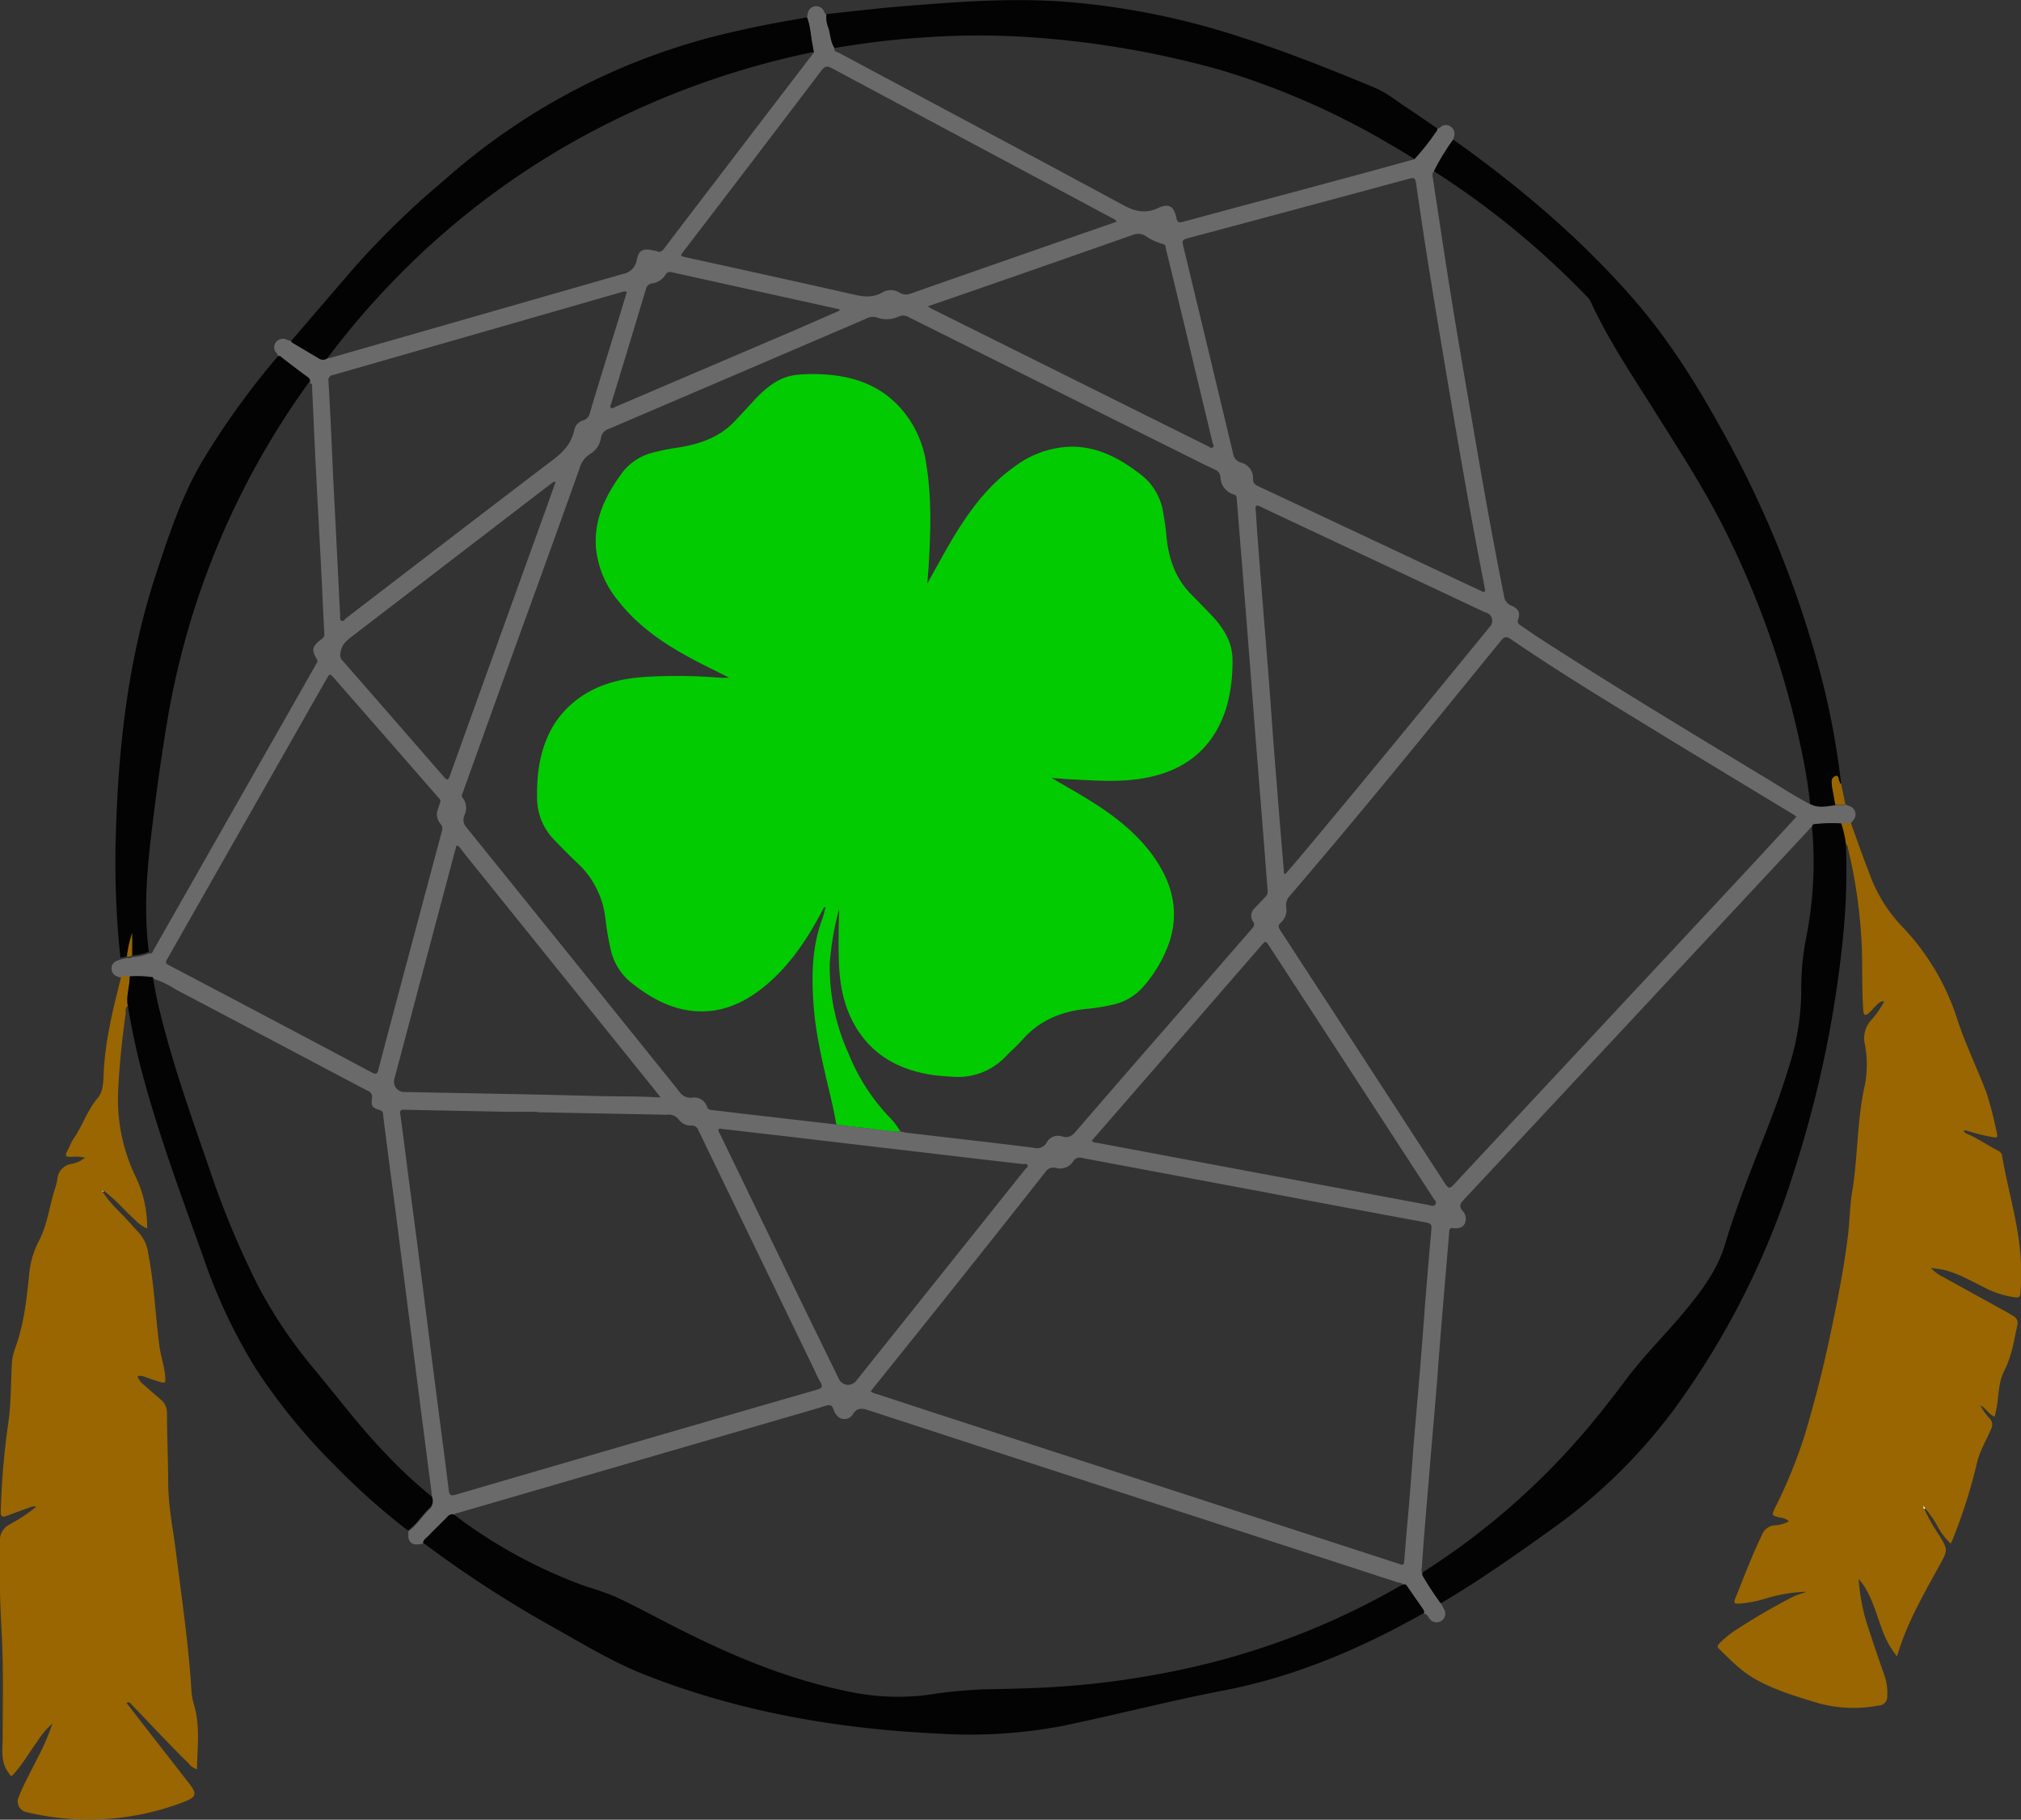 <svg xmlns="http://www.w3.org/2000/svg" id="Layer_1" data-name="Layer 1" viewBox="0 0 427.91 385.23"><rect x="0" y="0" width="427.91" height="385.23" fill="#333333" stroke="none"/><defs><style>.cls-1{fill:#6a6a6a;}.cls-2{fill:#996602;}.cls-3{fill:#030303;}.cls-4{fill:#03cb02;}.cls-5{fill:#fefefe;}</style></defs><path class="cls-1" d="M805.54,428.16a1.18,1.18,0,0,0-.36-.73,1.69,1.69,0,0,1,0-2.3,1.83,1.83,0,0,1,2.29-.43,7.08,7.08,0,0,0,.78.25c.09.12.16.29.29.36,1.9,1.14,3.81,2.26,5.72,3.39a1.51,1.51,0,0,0,1.67-.09,4.05,4.05,0,0,0,.71-.09q31-8.89,61.92-17.76a3.59,3.59,0,0,0,2.95-3c.45-2.07,1.31-2.48,3.41-2a3.62,3.62,0,0,1,.82.18c.73.31,1.14,0,1.58-.59,3.25-4.31,6.54-8.59,9.81-12.87q10.92-14.3,21.85-28.57c-.08-.47-.14-.94-.24-1.41-.42-2-.47-4.07-1.19-6a9.12,9.12,0,0,1,.22-1.16,1.77,1.77,0,0,1,1.58-1.26,1.86,1.86,0,0,1,1.71.89c.2.27.17.71.6.82a5.9,5.9,0,0,0,.45,3c.39,1.4.43,2.91,1.25,4.18-.13.77.59.76,1,1,20,10.72,40.11,21.37,60.1,32.19,2.56,1.38,4.71,1.9,7.43.64,2.29-1.07,3.35-.37,3.86,2.06.2,1,.52,1.1,1.45.85,11.24-3.05,22.5-6.05,33.75-9.08,5.08-1.36,10.14-2.77,15.22-4.16a51.88,51.88,0,0,0,4.82-6.14c.06-.08,0-.23,0-.35a1,1,0,0,0,.64-.26,1.71,1.71,0,0,1,2.3-.09,1.84,1.84,0,0,1,.58,2.16c-.06.19-.1.38-.14.57a47.17,47.17,0,0,0-4.08,6.7c-.49.41-.3,1-.22,1.45,1.36,8.95,2.69,17.91,4.15,26.85,1.66,10.16,3.42,20.3,5.17,30.44,1.79,10.42,3.68,20.82,5.75,31.19a2.41,2.41,0,0,0,1.59,2c1.41.58,1.89,1.49,1.41,2.85-.25.73,0,1,.51,1.33,1.14.74,2.24,1.55,3.37,2.29,16,10.38,32.34,20.2,48.65,30.07,3.07,1.86,6.08,3.81,9.26,5.48,1.75.93,3.56.48,5.36.25.7-.09,1.44.2,2.11-.2.29.11.58.22.86.35a1.83,1.83,0,0,1,.8,3l-.49.66-2.06.11a33.19,33.19,0,0,0-5.55.16c-.35,0-.47.23-.55.51-.37,0-.53.34-.73.56q-14.9,16-29.76,31.92-21.66,23.24-43.35,46.45c-.76.82-1,1.4-.24,2.3a2.41,2.41,0,0,1,.5,2.68c-.49,1-1.5,1.1-2.49,1-.61-.09-.78.19-.81.71-.07.95-.15,1.91-.23,2.86-.45,5.33-.91,10.66-1.35,16-.36,4.29-.69,8.59-1,12.88-.37,4.5-.76,9-1.14,13.48s-.73,8.75-1.1,13.13-.7,8.59-1,12.89c0,.35-.25.81.24,1.07a.81.81,0,0,0,.09.78,64.57,64.57,0,0,0,3.78,5.74c.21.37.43.75.62,1.13a1.84,1.84,0,0,1-3,2.11c-.41-.38-.47-1.15-1.24-1.12a.9.9,0,0,0-.08-.8c-1.16-1.66-2.33-3.32-3.47-5-.29-.43-.63-.36-1-.21,0-.69-.62-.55-1-.66q-34.15-11.11-68.33-22.19-21.86-7.1-43.71-14.24c-1.43-.47-2.45-.63-3.37.87a2.09,2.09,0,0,1-2.94.62,3.39,3.39,0,0,1-1.17-1.78c-.31-.83-.78-.93-1.57-.69-2.51.78-5,1.51-7.57,2.24l-70.24,20.43c-.36.1-.81.06-1,.53a1.31,1.31,0,0,0-1.35.53c-1.31,1.33-2.65,2.62-4,4-.42.45-1,.77-1.15,1.46-1.83.4-2.55.17-3-.89-.24-.54,0-1.11-.17-1.64,1.75-1.27,2.9-3.12,4.41-4.63a2.16,2.16,0,0,0,.68-2.53c-.07-.68-.14-1.35-.23-2l-2.07-16q-1.12-8.79-2.24-17.58t-2.26-17.69q-1-8-2.07-16c-.5-3.92-1-7.84-1.51-11.76,0-.39,0-.83-.62-1-1.78-.64-1.92-.8-1.74-2.57a1.33,1.33,0,0,0-.88-1.55c-13.58-7.15-27.13-14.35-40.71-21.49a19.71,19.71,0,0,0-4.72-2.26,23.24,23.24,0,0,0-4.93-.2l-1.7,0c-1.44-.23-2.15-.84-2.19-1.88s.58-1.64,2-2l1.35-.31c.39.16.72-.11,1.09-.16a12.92,12.92,0,0,0,3.57-.8c.63.16.7-.39.9-.74q12-21.09,24-42.2,5.16-9.06,10.31-18.13c.22-.39.57-.7.21-1.29-1.13-1.83-.94-2.61.74-3.95.41-.33.93-.55.89-1.29-.26-4.66-.45-9.33-.69-14-.37-7.14-.77-14.28-1.13-21.42-.28-5.58-.51-11.17-.78-16.76,0-.32.22-.87-.47-.88.24-.45.14-.7-.31-1-1.8-1.3-3.54-2.67-5.31-4C806.27,428.36,806,428,805.54,428.16ZM937.3,592.27a11.07,11.07,0,0,0,1.27.28c9,1.06,18,2.07,27,3.19a2.34,2.34,0,0,0,2.7-1.08,2.73,2.73,0,0,1,3.29-1.32c1.42.42,2.17-.16,3-1.16q10.73-12.43,21.54-24.81,7.82-9,15.65-18c.42-.49.66-.85.24-1.54a2.15,2.15,0,0,1,.36-2.84c.76-.77,1.49-1.57,2.23-2.35a1.52,1.52,0,0,0,.51-1.27c-.25-3-.46-5.9-.69-8.85q-.91-11.52-1.83-23.05c-.44-5.58-.85-11.16-1.29-16.73q-.9-11.53-1.83-23.06-.45-5.61-.91-11.23c0-.46-.08-.88-.61-1a3.94,3.94,0,0,1-2.84-3.75,1.88,1.88,0,0,0-1.27-1.57c-1.81-.84-3.6-1.75-5.39-2.64L939,419.86a2.17,2.17,0,0,0-2-.11,6,6,0,0,1-4.66.22,2.75,2.75,0,0,0-2.08.17q-27.32,11.73-54.67,23.41a2.4,2.4,0,0,0-1.68,1.94,4.74,4.74,0,0,1-2.38,3.43,5.09,5.09,0,0,0-2.11,2.92q-5.8,16.26-11.7,32.48-6.51,18-13,36.09c-.14.39-.44.81-.08,1.24a3.51,3.51,0,0,1,.35,3.74,2.4,2.4,0,0,0,.5,2.59q22.53,27.88,45,55.84a2.88,2.88,0,0,0,2.69,1.33,2.81,2.81,0,0,1,3.21,1.94c.18.49.53.61,1,.66,2.34.26,4.68.56,7,.83l19.4,2.24c1.82.22,3.63.5,5.45.66C931.92,591.72,934.57,592.34,937.3,592.27Zm-6.26,55a2,2,0,0,0,1.13.55l11,3.61,87.38,28.38,12.3,4c.5.16,1.07.55,1.15-.49.29-3.94.64-7.88,1-11.82.35-4.33.68-8.67,1-13,.44-5.29.91-10.58,1.35-15.87.36-4.34.69-8.68,1-13,.46-5.57.9-11.14,1.41-16.71.08-.95-.23-1.2-1.1-1.36-10.8-2-21.58-4-32.38-6.07q-20.18-3.78-40.37-7.57a1.65,1.65,0,0,0-2,.68,3.22,3.22,0,0,1-3.66,1.4,2,2,0,0,0-2.24.89Q952.95,620,937.68,639Zm196-121.61a4.36,4.36,0,0,0-.41-.33c-9.74-5.91-19.5-11.78-29.22-17.73-10.36-6.34-20.76-12.63-30.79-19.5-1-.69-1.44-.57-2.17.33-14.75,18.1-29.44,36.23-44.64,53.94a2.81,2.81,0,0,0-.8,2.39,3.57,3.57,0,0,1-1.18,3.35c-.53.51-.52.92-.11,1.54q17.26,26.48,34.49,53c1.28,2,1.28,2,2.83.29l61.58-66ZM860.43,588.22v-.1c-2.11,0-4.23,0-6.35,0q-10.8-.2-21.59-.43c-.61,0-1.2-.14-1.06.87.52,3.8,1,7.6,1.48,11.4.93,7.12,1.88,14.24,2.79,21.37,1.08,8.43,2.13,16.86,3.21,25.29.92,7.17,1.89,14.33,2.77,21.5.14,1.12.35,1.4,1.51,1.06q28.39-8.31,56.8-16.54,9.84-2.86,19.68-5.69c1-.29,1.31-.63.72-1.61s-1-1.93-1.44-2.9q-12.21-25.2-24.4-50.41a1.46,1.46,0,0,0-1.41-1,3.11,3.11,0,0,1-2.66-1.16,2.7,2.7,0,0,0-2.58-1.12ZM1061.11,477.5c-.1-.47-.19-.94-.28-1.41-3-15.31-5.63-30.68-8.22-46.06-2.15-12.79-4.28-25.58-6.09-38.42-.17-1.18-.43-1.32-1.53-1q-23.16,6.27-46.36,12.46c-1.75.47-1.74.47-1.3,2.26q5.22,21.68,10.41,43.34a2.36,2.36,0,0,0,1.62,2,3.39,3.39,0,0,1,2.63,3.54c0,.8.39,1.16,1.09,1.48q20.79,9.74,41.56,19.53c1.88.88,3.76,1.77,5.65,2.64C1060.63,478,1061.14,478.41,1061.11,477.5Zm-221.17,45c0-.56-.39-.84-.67-1.16q-10.9-12.51-21.84-25c-.92-1.05-.93-1-1.64.2l-16.36,28.76-17.25,30.32c-.32.57-.7,1,.24,1.46q21.55,11.31,43,22.73c.94.5,1.17.21,1.4-.67,1.11-4.34,2.27-8.66,3.42-13q5-18.72,10-37.42a1.48,1.48,0,0,0-.29-1.55,3.08,3.08,0,0,1-.5-3.26C839.62,523.41,839.79,522.92,839.94,522.48ZM983.1,399.7c-.25-.53-.67-.61-1-.79l-16.81-9q-21.21-11.32-42.39-22.67c-1-.53-1.52-.59-2.29.44q-14.54,19.16-29.16,38.23c-.8,1.05-.79,1.05.51,1.33,11.9,2.63,23.8,5.22,35.68,7.92,2.09.47,4,.61,5.87-.5a3.5,3.5,0,0,1,3.66.07,2.65,2.65,0,0,0,2.39.16q19.58-6.86,39.16-13.67ZM879.41,414.55a1.22,1.22,0,0,0-.95,0q-30.62,8.81-61.23,17.59a1.1,1.1,0,0,0-1,1.33c.19,3.11.34,6.22.49,9.33.19,3.84.35,7.67.53,11.5.3,6.06.62,12.13.92,18.19.18,3.55.34,7.11.53,10.66,0,.36-.1.89.33,1.05s.61-.32.88-.53c14.63-11.21,29.22-22.46,43.9-33.6,2.19-1.67,3.87-3.49,4.45-6.22a2.66,2.66,0,0,1,1.93-2.1,2.06,2.06,0,0,0,1.4-1.61c1.15-3.91,2.36-7.8,3.55-11.7Q877.3,421.53,879.41,414.55Zm139.14,123.13.28.11c1.75-2,3.52-4.09,5.25-6.17,12.81-15.33,25.46-30.78,38.1-46.25a1.77,1.77,0,0,0,.09-2.27c-.3-.54-1-.63-1.52-.88q-15.51-7.31-31-14.58c-5.39-2.54-10.78-5.06-16.16-7.61-.8-.38-1.16-.39-1.05.66.15,1.47.19,2.95.3,4.42q.49,6.45,1,12.89c.45,5.69.92,11.38,1.37,17.07.36,4.54.68,9.08,1,13.61q.68,8.66,1.37,17.31Q1018.08,531.84,1018.55,537.68Zm-40.73,56.58a1.5,1.5,0,0,0,1.06.42l20,3.75q25.1,4.71,50.17,9.4c.51.1,1.16.47,1.55-.14s-.29-.91-.48-1.36l-.13-.2q-17.25-26.53-34.51-53c-.83-1.27-.82-1.27-1.79-.15l-29.87,34.39Zm-78.26-2.51c-.91-.23-.91.25-.48,1,.21.38.39.79.58,1.18q8.33,17.2,16.66,34.42,4,8.19,8,16.38a2.17,2.17,0,0,0,3.49.54L950,617.5q6.88-8.61,13.76-17.23c.21-.26.68-.49.48-.88s-.65-.15-1-.19c-3.61-.43-7.22-.84-10.83-1.26l-23.89-2.81-15.7-1.85Zm-13-6.65-1.25-1.6-40-49.67L844,532.15c-.36-.44-.67-.64-.83.14,0,.27-.14.54-.21.81q-4.06,15.28-8.14,30.57-2.32,8.8-4.67,17.6a2.17,2.17,0,0,0,2,2.66l25.54.49c5,.11,10,.22,15,.36C877.15,584.91,881.7,584.78,886.59,585.1Zm56.54-167.48c.48.28.77.46,1.08.62l58.3,29c.29.14.64.52,1,.22s0-.68-.07-1q-1.86-7.81-3.75-15.62-3-12.65-6.09-25.28c-.1-.41,0-1-.66-1.14a11.3,11.3,0,0,1-3.67-1.71,3,3,0,0,0-2.71-.22q-18.25,6.42-36.55,12.76Zm-78.8,37.22-.24-.15c-.26.17-.53.33-.78.52q-20.91,16.05-41.83,32.09c-1.33,1-2.52,1.95-2.69,3.78a1.58,1.58,0,0,0,.32,1.39q10.85,12.4,21.66,24.83c.65.73.86.61,1.18-.27q9.9-27.57,19.86-55.12Zm60.13-36.32,0-.28-9.34-2.06-26-5.75c-.58-.13-1.1-.18-1.46.43a4,4,0,0,1-2.91,1.9,1.5,1.5,0,0,0-1.28,1.21q-3.6,12-7.27,24c-.11.37-.44.82-.16,1.11s.73-.09,1.07-.24l37.46-16Z" transform="translate(-746.68 -352.76)"></path><path class="cls-2" d="M1136.51,527.07l2.06-.11c1.39,3.95,2.8,7.88,4.33,11.79a31.29,31.29,0,0,0,6.37,10A50.76,50.76,0,0,1,1161,568.23c1.72,5.44,4.28,10.57,6.3,15.91a80.75,80.75,0,0,1,2.22,8.69c.14.58,0,.78-.65.7a39.44,39.44,0,0,1-5.88-1.45,1.92,1.92,0,0,0-.48,0c0,.36.24.51.46.61,2.39,1,4.52,2.53,6.83,3.7a1.33,1.33,0,0,1,.77,1c1.19,7,3.32,13.82,3.9,20.94a51.77,51.77,0,0,1,0,8.26c-.06.7-.3.87-1,.82a19.35,19.35,0,0,1-6.91-2.24c-2.83-1.37-5.54-3-8.68-3.65-.7-.14-1.41-.21-2.35-.35a7.57,7.57,0,0,0,2.38,1.82l13.11,7.24c.67.36,1.32.75,2,1.16a1.66,1.66,0,0,1,.77,2c-.68,3.24-1.19,6.54-2.72,9.51-1.33,2.59-1.15,5.43-1.69,8.14-.11.51-.21,1-.34,1.62-1.3-.42-1.76-1.78-3.06-2.39a12.72,12.72,0,0,0,2,2.81,1.85,1.85,0,0,1,.29,2.18c-1,2.36-2.39,4.58-3,7.17a111.63,111.63,0,0,1-5.22,16.4c-.08.21-.21.41-.36.7a14.67,14.67,0,0,1-2.7-3.53,22.31,22.31,0,0,0-2.63-3.84l-.32-.43s-.12-.17-.16,0l.18,0a.45.45,0,0,0,.12.61,38.84,38.84,0,0,0,3.14,5.5c1.78,3,1.81,3,.15,6.06-3,5.47-6.13,10.86-8.24,16.75-.31.85-.56,1.72-.9,2.76a19.31,19.31,0,0,1-3.23-5.94c-1.12-3-1.92-6-3.59-8.74a12,12,0,0,0-1.28-1.68,40.4,40.4,0,0,0,2.21,10.87c1.09,3.33,2.23,6.66,3.39,10a11,11,0,0,1,.44,3.9,1.86,1.86,0,0,1-1.85,2,28.19,28.19,0,0,1-12.59-.46c-4.59-1.39-9.19-2.73-13.41-5.08-3-1.68-5.38-4.12-7.8-6.5-.48-.46-.2-.76.11-1.1a20.58,20.58,0,0,1,3.82-3.07,132.5,132.5,0,0,1,11.6-6.73c.93-.49,2-.73,3-1.15a32.7,32.7,0,0,0-8.57,1.42,24.85,24.85,0,0,1-5.87,1.11c-.82,0-.95-.24-.66-1,1.85-4.55,3.55-9.16,5.7-13.58a3.11,3.11,0,0,1,2.6-2,6.7,6.7,0,0,0,3.11-.88,3.47,3.47,0,0,0-2-.79c-1.67-.45-1.68-.43-1-1.94a103.89,103.89,0,0,0,6.3-15.38q3.23-10.74,5.52-21.7c1.47-7,2.89-14,3.72-21.1.34-2.93.35-5.92.84-8.82,1.25-7.53,1-15.23,2.71-22.7a22.81,22.81,0,0,0-.1-8.94,5.64,5.64,0,0,1,1.3-4.57,19.87,19.87,0,0,0,2.87-4.08c-.85-.16-1.23.41-1.66.81-.58.55-1.06,1.21-1.67,1.7s-1,.48-1.08-.54c-.36-4.59-.14-9.19-.34-13.78a108.87,108.87,0,0,0-2.88-20.49c-.08-.34-.08-.73-.44-.94A24.65,24.65,0,0,0,1136.51,527.07Z" transform="translate(-746.68 -352.76)"></path><path class="cls-2" d="M772.45,559.41l1.7,0c0,2.12-.81,4.18-.39,6.32-.67.39-.41,1.08-.48,1.63-.77,5.53-1.35,11.08-1.6,16.67a37.62,37.62,0,0,0,3.67,17.74,24.65,24.65,0,0,1,2.49,10.38v.68a7.72,7.72,0,0,1-2.49-1.74c-2.08-1.87-3.85-4-6.08-5.76-.21-.17-.38-.42-.7-.4l-.15-.15c-.15.1-.08.19,0,.27,1.54,2.47,3.75,4.35,5.67,6.48.67.74,1.33,1.49,2,2.2a8.22,8.22,0,0,1,2,4.56c1.26,6.41,1.48,12.93,2.34,19.38.3,2.21,1.07,4.34,1.23,6.58.09,1.32,0,1.41-1.31,1-1-.3-2-.64-2.94-1a2.86,2.86,0,0,0-1.61-.16,3.5,3.5,0,0,0,1.28,1.77c1.18,1.08,2.4,2.11,3.61,3.16a3.64,3.64,0,0,1,1.35,2.9c0,5,.23,9.91.26,14.87s1,9.52,1.6,14.27c1.21,9.71,2.66,19.39,3.29,29.17a13.61,13.61,0,0,0,.5,3.19c1.42,4.56.78,9.19.7,13.89a3.56,3.56,0,0,1-1.83-1.3c-4.11-4-7.94-8.2-11.92-12.3-.28-.28-.5-.79-1.18-.45l5,6.44q4.13,5.29,8.25,10.59c1.74,2.26,1.56,2.9-1.09,3.93a56.12,56.12,0,0,1-33.22,2.19,2.31,2.31,0,0,1-1.72-3.34c1.16-2.9,2.71-5.61,4.08-8.4a45.67,45.67,0,0,0,3-7,15.7,15.7,0,0,0-3.13,3.68c-1.62,2.23-3,4.61-4.83,6.71-.85,1-.7.83-1.43-.19-1.61-2.27-1.12-4.81-1.12-7.24,0-7.31.19-14.63-.2-21.94-.35-6.55-.58-13.1-.38-19.66a3.69,3.69,0,0,1,2-3.52,38,38,0,0,0,5.7-3.78,2.28,2.28,0,0,0-1.6.23c-1.58.55-3.15,1.15-4.73,1.72-.81.3-1.24.17-1.2-.88a161.56,161.56,0,0,1,1.55-18.5c.63-4.14.56-8.37.79-12.55a11.14,11.14,0,0,1,.65-3.4c1.87-5,2.46-10.24,3-15.49a18.73,18.73,0,0,1,2-7.21c1.79-3.36,2.26-7.14,3.32-10.73a15.35,15.35,0,0,0,.67-2.54,3.51,3.51,0,0,1,3-3.22,5.83,5.83,0,0,0,2.85-1.34,11.26,11.26,0,0,0-3.08-.15c-.88,0-1.22-.22-.74-1.1s.84-1.92,1.42-2.77c1.91-2.75,2.89-6,5.11-8.61,1.07-1.25,1.18-3.18,1.24-4.81.25-7.13,2-14,3.71-20.83A2,2,0,0,0,772.45,559.41Z" transform="translate(-746.68 -352.76)"></path><path class="cls-3" d="M836.24,679.34c.13-.69.73-1,1.15-1.46,1.3-1.34,2.64-2.63,4-4a1.31,1.31,0,0,1,1.35-.53,104.71,104.71,0,0,0,27.95,15.23,68.14,68.14,0,0,1,6.53,2.3c4.53,2.17,9,4.58,13.43,6.83,11.18,5.62,22.65,10.44,35,13a50.6,50.6,0,0,0,17.13.9,105.64,105.64,0,0,1,12.16-1.22c6.15-.11,12.3-.24,18.44-.74A183.42,183.42,0,0,0,997,706.17a158.6,158.6,0,0,0,46.55-17.91c.39-.15.73-.22,1,.21,1.14,1.67,2.31,3.33,3.47,5a.9.9,0,0,1,.08.8c-13.31,7.52-27.28,13.47-42.33,16.36-11.45,2.2-22.71,5.13-34.11,7.5a104.9,104.9,0,0,1-26.12,1.64c-21.48-1-42.41-4.6-62.49-12.54-6.59-2.6-12.63-6.28-18.79-9.74A244.73,244.73,0,0,1,836.24,679.34Z" transform="translate(-746.68 -352.76)"></path><path class="cls-3" d="M1136.51,527.07a24.65,24.65,0,0,1,1,4.42,138.16,138.16,0,0,1-.45,18.08,237.91,237.91,0,0,1-10.48,51A172.14,172.14,0,0,1,1101.22,651a116.27,116.27,0,0,1-26.58,25.9c-7.47,5.34-15,10.64-22.9,15.27a64.57,64.57,0,0,1-3.78-5.74.81.81,0,0,1-.09-.78l.8-.52A153.17,153.17,0,0,0,1081.21,657c3.56-4.06,6.84-8.33,10.09-12.64,4-5.24,8.7-9.8,12.82-14.89,3.26-4,6.26-8.19,7.78-13.21,1.28-4.24,2.73-8.41,4.29-12.55,3-8.08,6.5-16,9-24.29a54.45,54.45,0,0,0,2.88-16.89,55.18,55.18,0,0,1,1-11.09,82,82,0,0,0,1.26-23.71c.08-.28.2-.5.55-.51A33.19,33.19,0,0,1,1136.51,527.07Z" transform="translate(-746.68 -352.76)"></path><path class="cls-3" d="M1135.29,523.17c-1.8.23-3.61.68-5.36-.25-.25-2.66-.67-5.3-1.15-7.93A190.52,190.52,0,0,0,1113,467.21c-4.68-9.82-10.64-18.92-16.42-28.11-4.61-7.33-9.45-14.53-13.08-22.43a3.43,3.43,0,0,0-.7-1A178.2,178.2,0,0,0,1050.29,389a47.17,47.17,0,0,1,4.08-6.7c13.78,9.8,26.65,20.64,37.84,33.39,7.4,8.42,13.35,17.82,18.76,27.58a223.31,223.31,0,0,1,20.74,50.54,165.72,165.72,0,0,1,4.8,24.89c-.32-.11-.3-.43-.43-.67s0-1.15-.75-1a1.2,1.2,0,0,0-.81,1.32,7.45,7.45,0,0,0,.09,1.06C1134.83,520.67,1135.06,521.92,1135.29,523.17Z" transform="translate(-746.68 -352.76)"></path><path class="cls-3" d="M805.54,428.16c.45-.12.73.2,1,.43,1.77,1.34,3.51,2.71,5.31,4,.45.33.55.58.31,1l-.13.2a169.87,169.87,0,0,0-29.9,71.41c-1.39,8.27-2.52,16.57-3.5,24.9-.94,8-1.47,16.08-.44,24.15a12.92,12.92,0,0,1-3.57.8v-4.76a24.3,24.3,0,0,0-1.09,4.92l-1.35.31a190.18,190.18,0,0,1-1-25.14c.49-19.12,2.55-38,8.59-56.26,2.68-8.14,5.35-16.28,9.75-23.74A166,166,0,0,1,805.54,428.16Z" transform="translate(-746.68 -352.76)"></path><path class="cls-3" d="M816,428.61a1.51,1.51,0,0,1-1.67.09c-1.91-1.13-3.82-2.25-5.72-3.39-.13-.07-.2-.24-.29-.36,4.51-5.24,9-10.49,13.52-15.72A179.31,179.31,0,0,1,840.63,391a137.78,137.78,0,0,1,62.25-31.71c4.86-1.14,9.76-2,14.69-2.85.72,1.95.77,4,1.19,6,.1.47.16.94.24,1.41a2.57,2.57,0,0,0-.48,0,176.27,176.27,0,0,0-52.06,19.83,166.57,166.57,0,0,0-37,29.08A163.41,163.41,0,0,0,816,428.61Z" transform="translate(-746.68 -352.76)"></path><path class="cls-3" d="M773.76,565.76c-.42-2.14.42-4.2.39-6.32a23.24,23.24,0,0,1,4.93.2,72.12,72.12,0,0,0,1.6,7.84c2.72,11.07,6.57,21.8,10.28,32.56a186.11,186.11,0,0,0,10.4,25,99.28,99.28,0,0,0,11.81,17.52c5,6,9.7,12.28,15.15,17.92a99.65,99.65,0,0,0,9.81,9.13,2.16,2.16,0,0,1-.68,2.53c-1.51,1.51-2.66,3.36-4.41,4.63A147.59,147.59,0,0,1,817.57,663a126.5,126.5,0,0,1-16.78-20.58,115.57,115.57,0,0,1-11-23.33c-4.29-12-8.76-24-12.23-36.34A155.11,155.11,0,0,1,773.76,565.76Z" transform="translate(-746.68 -352.76)"></path><path class="cls-3" d="M923.38,362.92c-.82-1.27-.86-2.78-1.25-4.18a5.9,5.9,0,0,1-.45-3c5.16-.54,10.31-1.17,15.48-1.6,11.43-.93,22.87-1.85,34.36-1.06a158.94,158.94,0,0,1,37.82,7.52c9.69,3.1,19.13,6.86,28.51,10.77,2.39,1,4.42,2.7,6.59,4.11s4.37,3,6.55,4.44c0,.12.06.27,0,.35a51.88,51.88,0,0,1-4.82,6.14c-1.67-1-3.32-2.06-5-3a161.83,161.83,0,0,0-36.06-15.83,198.12,198.12,0,0,0-36.1-6.61,164.09,164.09,0,0,0-27.06-.26C935.7,361.1,929.53,361.9,923.38,362.92Z" transform="translate(-746.68 -352.76)"></path><path class="cls-2" d="M1135.29,523.17c-.23-1.25-.46-2.5-.68-3.75a7.45,7.45,0,0,1-.09-1.06,1.2,1.2,0,0,1,.81-1.32c.72-.18.55.6.75,1s.11.56.43.67c.3,1.43.59,2.86.89,4.28C1136.73,523.37,1136,523.08,1135.29,523.17Z" transform="translate(-746.68 -352.76)"></path><path class="cls-4" d="M937.3,592.27c-2.73.07-5.38-.55-8.08-.79-1.82-.16-3.63-.44-5.45-.66-.28-1.41-.52-2.82-.84-4.22-1.61-7-3.5-14-4-21.25-.43-6.11-.34-12.14,1.84-18,.3-.8.46-1.67.71-2.59-.2.09-.31.11-.34.16-.25.44-.5.9-.74,1.35-3,5.59-6.52,10.79-11.41,14.94-4.46,3.78-9.46,6.12-15.45,5.58-5-.46-9.23-2.87-13.12-5.93a12.49,12.49,0,0,1-4.43-7.06,59,59,0,0,1-1.11-6.49,18.82,18.82,0,0,0-5.76-11.67c-1.65-1.56-3.26-3.18-4.83-4.82a12.71,12.71,0,0,1-3.89-9,42.62,42.62,0,0,1,.3-6.09c.77-5.32,2.69-10.06,6.8-13.75,4.66-4.18,10.28-5.63,16.32-5.95a113.67,113.67,0,0,1,15.33.2c.56.05,1.12,0,1.93,0-2.71-1.37-5.18-2.56-7.61-3.85-6-3.18-11.58-6.93-15.84-12.35A20.77,20.77,0,0,1,872.89,469c-.55-6,1.84-11.07,5.25-15.78a11.65,11.65,0,0,1,6.65-4.61,44,44,0,0,1,4.8-1c4.85-.71,9.36-2.08,12.8-5.84q2-2.12,3.91-4.21c2.55-2.72,5.3-5.1,9.26-5.47a37.07,37.07,0,0,1,5.27-.09c6.18.32,11.77,2.1,16.15,6.74a22.42,22.42,0,0,1,5.78,12c1.15,6.89,1,13.84.61,20.79-.09,1.59-.23,3.17-.35,4.76,1.78-3.15,3.45-6.28,5.26-9.33,3.54-5.95,7.58-11.47,13.33-15.5a20.71,20.71,0,0,1,11.67-4.13c5.66-.11,10.31,2.37,14.66,5.68a12.49,12.49,0,0,1,5,8.14c.28,1.61.55,3.23.69,4.86.41,4.84,1.87,9.22,5.41,12.73,1.22,1.21,2.4,2.46,3.6,3.68,2.87,2.92,5.13,6.12,5,10.48a34.84,34.84,0,0,1-1.24,9.47c-2.61,8.58-8.49,13.45-17.18,15.07-5.27,1-10.59.55-15.9.3-1.34-.07-2.68-.2-4-.3,3.24,1.9,6.45,3.68,9.54,5.68,5.2,3.38,9.89,7.32,13.18,12.67,3.13,5.09,4.13,10.51,2.27,16.3a28.49,28.49,0,0,1-5.41,9.38,11.83,11.83,0,0,1-6.75,4,36.61,36.61,0,0,1-5.08.84c-5.47.46-10.21,2.38-13.92,6.56-1,1.17-2.22,2.2-3.31,3.31a13.88,13.88,0,0,1-11.16,4.54c-1.72-.11-3.43-.2-5.13-.48-7.08-1.2-12.72-4.53-16.2-11-2.34-4.38-3-9.15-3.08-14-.07-3.37,0-6.73.1-10.11a61,61,0,0,0-2,11.51,44.11,44.11,0,0,0,3.91,19,42.76,42.76,0,0,0,8.39,13.29A15.08,15.08,0,0,1,937.3,592.27Z" transform="translate(-746.68 -352.76)"></path><path class="cls-2" d="M773.57,555.25a24.3,24.3,0,0,1,1.09-4.92v4.76C774.29,555.14,774,555.41,773.57,555.25Z" transform="translate(-746.68 -352.76)"></path><path class="cls-5" d="M1154.12,672.24a.45.45,0,0,1-.12-.61l0,0,.32.43Z" transform="translate(-746.68 -352.76)"></path><path class="cls-5" d="M1154,671.63l-.18,0c0-.19.11,0,.16,0Z" transform="translate(-746.68 -352.76)"></path><path class="cls-5" d="M768.45,605.08c-.11-.08-.18-.17,0-.27l.15.15Z" transform="translate(-746.68 -352.76)"></path></svg>